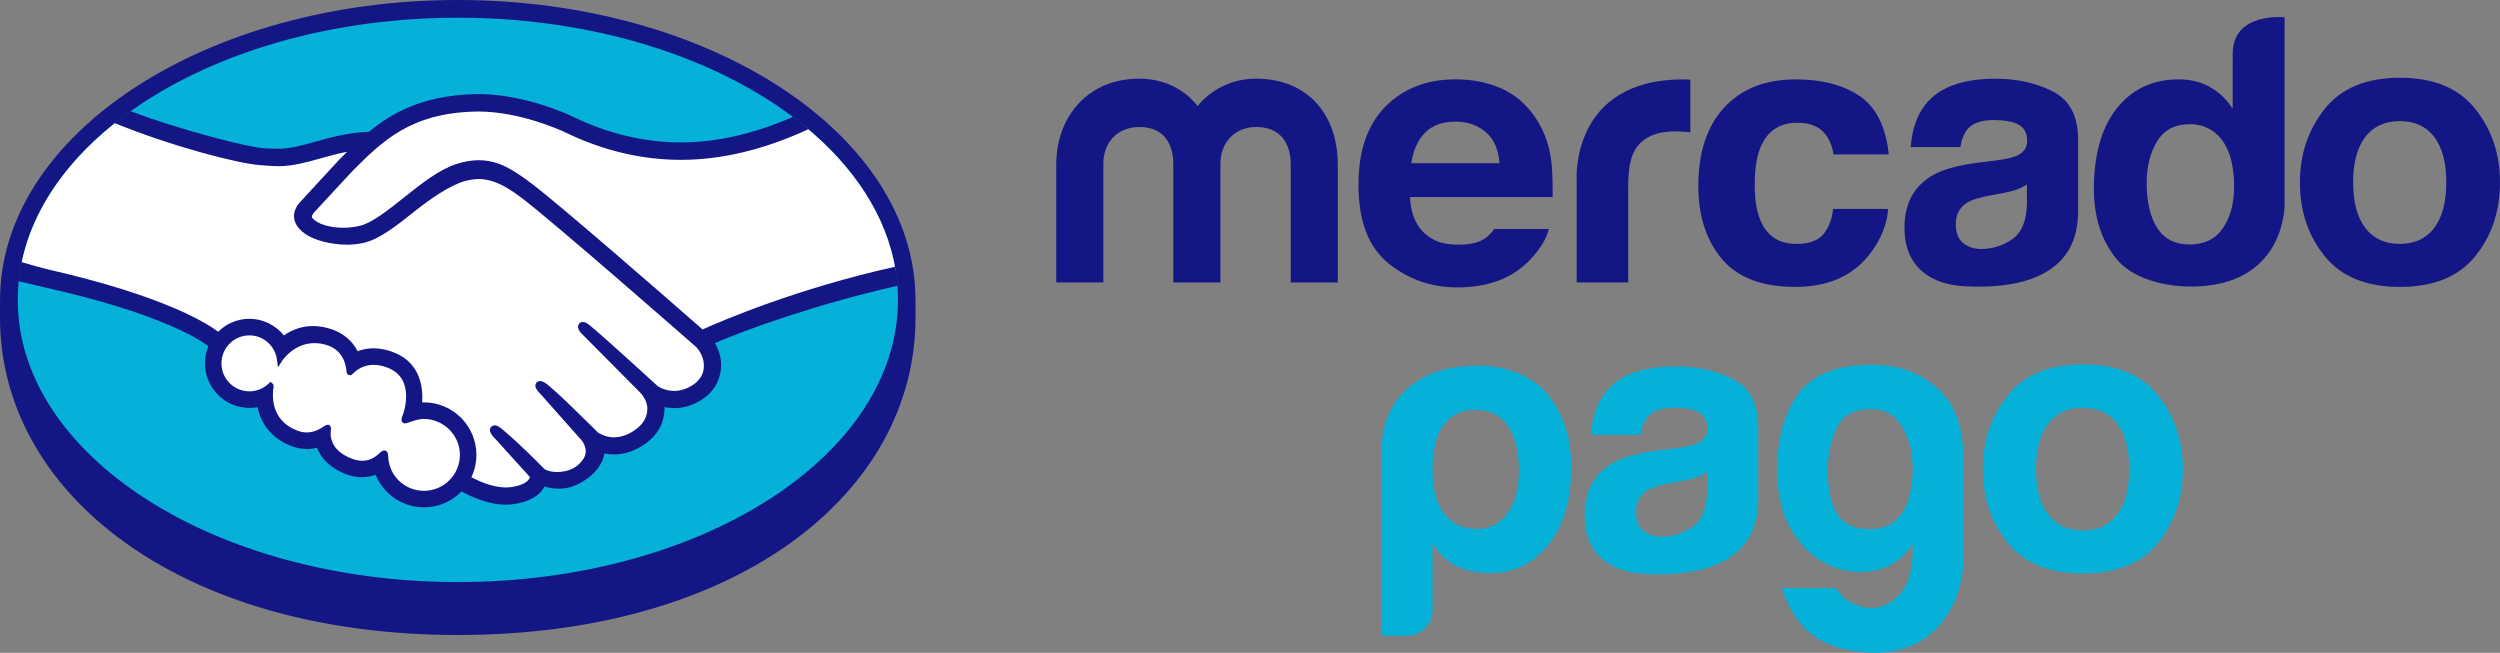 <svg xmlns="http://www.w3.org/2000/svg" width="180" height="47" viewBox="0 0 180 47" fill="none"><rect x="0" y="0" width="180" height="47" fill="#808080" stroke="none"/><g clip-path="url(#clip0_454_321)"><path d="M65.916 21.603C65.916 9.702 51.161 0 32.959 0C14.758 0 0.004 9.702 0.004 21.603C0.004 21.91 0 22.76 0 22.868C0 35.494 12.897 45.72 32.955 45.72C53.138 45.72 65.916 35.497 65.916 22.87C65.916 22.429 65.916 22.175 65.916 21.603Z" fill="#141685"></path><path d="M64.654 21.593C64.654 32.813 50.467 41.909 32.965 41.909C15.464 41.909 1.277 32.813 1.277 21.593C1.277 10.371 15.464 1.276 32.965 1.276C50.467 1.276 64.654 10.371 64.654 21.593Z" fill="#05B0D9"></path><path d="M22.444 15.183C22.427 15.215 22.111 15.543 22.316 15.806C22.816 16.446 24.36 16.813 25.922 16.462C26.852 16.253 28.044 15.303 29.199 14.385C30.451 13.388 31.692 12.39 32.941 11.993C34.262 11.572 35.108 11.753 35.668 11.922C36.282 12.106 37.003 12.511 38.154 13.376C40.323 15.01 49.042 22.637 50.548 23.955C51.761 23.406 57.154 21.08 64.481 19.461C63.844 15.546 61.468 11.965 57.864 9.032C52.841 11.146 46.703 12.249 40.701 9.311C40.67 9.298 37.422 7.758 34.217 7.833C29.455 7.944 27.392 10.01 25.208 12.196L22.444 15.183Z" fill="white"></path><path d="M50.194 24.785C50.092 24.694 39.942 15.793 37.643 14.061C36.312 13.061 35.572 12.806 34.795 12.707C34.39 12.654 33.832 12.73 33.441 12.837C32.371 13.129 30.973 14.066 29.731 15.052C28.445 16.079 27.233 17.045 26.108 17.297C24.671 17.62 22.916 17.239 22.116 16.697C21.791 16.478 21.563 16.225 21.453 15.969C21.157 15.281 21.703 14.732 21.792 14.64L24.593 11.604C24.919 11.278 25.247 10.952 25.582 10.631C24.678 10.749 23.843 10.981 23.03 11.208C22.015 11.494 21.039 11.766 20.051 11.765C19.639 11.765 17.43 11.402 17.011 11.288C14.477 10.593 12.252 9.916 8.929 8.361C4.947 11.331 2.285 15.046 1.516 19.137C2.088 19.288 3.009 19.563 3.397 19.649C12.407 21.657 15.214 23.726 15.723 24.157C16.274 23.542 17.069 23.153 17.957 23.153C18.954 23.155 19.852 23.657 20.398 24.433C20.914 24.024 21.626 23.675 22.546 23.676C22.963 23.676 23.397 23.753 23.834 23.902C24.851 24.252 25.376 24.93 25.648 25.544C25.989 25.39 26.408 25.276 26.902 25.277C27.387 25.277 27.892 25.388 28.4 25.609C30.062 26.323 30.32 27.959 30.17 29.192C30.288 29.177 30.407 29.172 30.528 29.172C32.498 29.173 34.1 30.778 34.099 32.753C34.099 33.364 33.943 33.939 33.672 34.444C34.208 34.745 35.574 35.428 36.773 35.276C37.732 35.155 38.096 34.827 38.226 34.642C38.315 34.515 38.41 34.367 38.322 34.26L35.779 31.43C35.779 31.43 35.361 31.033 35.499 30.88C35.643 30.723 35.901 30.948 36.084 31.102C37.378 32.185 38.958 33.819 38.958 33.819C38.984 33.837 39.089 34.044 39.673 34.149C40.176 34.239 41.066 34.187 41.683 33.679C41.839 33.551 41.994 33.391 42.124 33.226C42.114 33.234 42.105 33.245 42.095 33.249C42.745 32.416 42.023 31.572 42.023 31.572L39.055 28.231C39.055 28.231 38.631 27.838 38.775 27.68C38.904 27.543 39.177 27.75 39.363 27.905C40.303 28.692 41.63 30.028 42.903 31.277C43.152 31.459 44.271 32.153 45.752 31.178C46.65 30.587 46.831 29.861 46.805 29.314C46.743 28.589 46.178 28.073 46.178 28.073L42.124 23.988C42.124 23.988 41.696 23.621 41.847 23.436C41.971 23.279 42.249 23.504 42.431 23.657C43.723 24.74 47.219 27.953 47.219 27.953C47.269 27.988 48.477 28.85 49.97 27.897C50.504 27.556 50.845 27.04 50.874 26.441C50.926 25.402 50.194 24.785 50.194 24.785Z" fill="white"></path><path d="M30.528 29.964C29.899 29.956 29.211 30.331 29.122 30.276C29.072 30.243 29.16 29.99 29.219 29.844C29.279 29.699 30.107 27.203 28.089 26.336C26.545 25.67 25.601 26.419 25.276 26.757C25.191 26.845 25.153 26.838 25.143 26.725C25.112 26.276 24.911 25.059 23.578 24.652C21.674 24.067 20.449 25.4 20.138 25.881C19.999 24.793 19.081 23.948 17.956 23.947C16.735 23.945 15.744 24.938 15.743 26.161C15.742 27.385 16.732 28.378 17.954 28.378C18.548 28.379 19.086 28.141 19.483 27.759C19.495 27.771 19.501 27.792 19.494 27.834C19.401 28.382 19.23 30.374 21.311 31.185C22.145 31.51 22.855 31.268 23.444 30.855C23.619 30.73 23.648 30.783 23.623 30.948C23.547 31.46 23.643 32.557 25.177 33.181C26.344 33.656 27.035 33.169 27.487 32.75C27.684 32.57 27.738 32.599 27.748 32.877C27.804 34.36 29.033 35.536 30.525 35.538C32.062 35.54 33.308 34.294 33.309 32.754C33.309 31.213 32.065 29.98 30.528 29.964Z" fill="white"></path><path d="M50.586 23.719C47.46 20.985 40.234 14.689 38.277 13.217C37.16 12.374 36.397 11.929 35.727 11.729C35.427 11.638 35.01 11.535 34.475 11.534C33.977 11.534 33.442 11.624 32.884 11.802C31.619 12.203 30.36 13.207 29.141 14.178L29.078 14.227C27.943 15.131 26.77 16.067 25.882 16.266C25.494 16.354 25.096 16.399 24.698 16.399C23.704 16.397 22.81 16.11 22.476 15.682C22.421 15.611 22.456 15.496 22.585 15.331L22.602 15.309L25.353 12.339C27.507 10.18 29.541 8.141 34.225 8.034C34.302 8.031 34.382 8.03 34.459 8.03C37.374 8.032 40.289 9.34 40.615 9.491C43.349 10.828 46.17 11.507 49.007 11.509C51.963 11.51 55.013 10.777 58.219 9.297C57.861 8.995 57.489 8.701 57.105 8.413C54.288 9.637 51.604 10.255 49.015 10.255C46.37 10.252 43.727 9.616 41.162 8.361C41.027 8.296 37.809 6.776 34.46 6.774C34.372 6.774 34.283 6.776 34.196 6.777C30.262 6.87 28.046 8.269 26.555 9.496C25.106 9.531 23.856 9.882 22.743 10.193C21.75 10.47 20.893 10.71 20.057 10.709C19.712 10.709 19.092 10.677 19.037 10.676C18.075 10.646 13.231 9.455 9.377 7.993C8.983 8.272 8.605 8.561 8.236 8.854C12.262 10.508 17.161 11.788 18.707 11.888C19.138 11.916 19.596 11.965 20.055 11.966C21.078 11.966 22.099 11.678 23.087 11.402C23.67 11.237 24.314 11.059 24.991 10.928C24.81 11.107 24.63 11.287 24.449 11.468L21.655 14.498C21.435 14.72 20.957 15.314 21.272 16.046C21.397 16.341 21.651 16.623 22.007 16.863C22.673 17.312 23.865 17.616 24.973 17.617C25.392 17.618 25.79 17.575 26.156 17.493C27.327 17.23 28.556 16.249 29.858 15.212C30.895 14.386 32.368 13.337 33.496 13.029C33.811 12.943 34.199 12.89 34.51 12.89C34.603 12.891 34.691 12.894 34.772 12.905C35.517 13 36.238 13.254 37.525 14.222C39.818 15.949 49.969 24.848 50.069 24.936C50.075 24.941 50.723 25.501 50.678 26.431C50.654 26.95 50.366 27.41 49.867 27.73C49.434 28.005 48.986 28.145 48.534 28.145C47.856 28.144 47.389 27.826 47.358 27.804C47.321 27.773 43.843 24.577 42.564 23.504C42.36 23.335 42.162 23.182 41.962 23.182C41.855 23.181 41.76 23.227 41.696 23.308C41.495 23.556 41.72 23.901 41.986 24.128L46.048 28.22C46.054 28.224 46.554 28.695 46.609 29.323C46.641 30.001 46.318 30.568 45.645 31.01C45.166 31.327 44.68 31.487 44.205 31.487C43.581 31.487 43.143 31.202 43.046 31.135L42.464 30.559C41.398 29.509 40.299 28.423 39.494 27.75C39.298 27.587 39.088 27.436 38.888 27.436C38.79 27.436 38.7 27.472 38.632 27.544C38.541 27.646 38.477 27.83 38.705 28.135C38.8 28.261 38.911 28.364 38.911 28.364L41.875 31.701C41.9 31.731 42.486 32.429 41.942 33.125L41.837 33.258C41.748 33.357 41.652 33.447 41.562 33.525C41.056 33.941 40.38 33.985 40.113 33.985C39.97 33.985 39.832 33.973 39.712 33.951C39.419 33.898 39.223 33.817 39.128 33.704L39.092 33.666C38.93 33.499 37.436 31.97 36.199 30.936C36.036 30.799 35.834 30.626 35.623 30.626C35.519 30.626 35.427 30.667 35.355 30.746C35.111 31.015 35.477 31.416 35.633 31.563L38.162 34.358C38.159 34.382 38.127 34.44 38.066 34.528C37.976 34.654 37.669 34.961 36.752 35.077C36.642 35.091 36.528 35.097 36.416 35.097C35.47 35.097 34.461 34.637 33.941 34.361C34.178 33.859 34.301 33.308 34.301 32.755C34.302 30.669 32.612 28.972 30.531 28.971C30.486 28.971 30.439 28.972 30.395 28.974C30.463 28.022 30.328 26.219 28.482 25.425C27.95 25.195 27.42 25.077 26.905 25.077C26.502 25.077 26.114 25.146 25.749 25.287C25.366 24.541 24.731 23.999 23.902 23.716C23.445 23.557 22.989 23.476 22.549 23.476C21.78 23.476 21.072 23.703 20.441 24.153C19.836 23.399 18.922 22.953 17.959 22.953C17.117 22.953 16.308 23.291 15.707 23.886C14.92 23.284 11.798 21.296 3.443 19.395C3.038 19.303 2.109 19.036 1.54 18.869C1.446 19.323 1.374 19.781 1.327 20.243C1.327 20.243 2.868 20.613 3.171 20.681C11.707 22.581 14.527 24.557 15.004 24.93C14.843 25.319 14.759 25.738 14.758 26.161C14.757 27.928 16.191 29.367 17.956 29.369C18.153 29.369 18.349 29.352 18.542 29.316C18.808 30.616 19.657 31.602 20.955 32.108C21.334 32.254 21.718 32.33 22.095 32.33C22.338 32.33 22.583 32.299 22.823 32.238C23.062 32.848 23.602 33.609 24.808 34.099C25.23 34.27 25.653 34.359 26.064 34.359C26.4 34.359 26.728 34.3 27.041 34.185C27.619 35.595 28.994 36.529 30.526 36.529C31.542 36.531 32.518 36.116 33.229 35.382C33.838 35.722 35.123 36.335 36.422 36.337C36.59 36.337 36.748 36.325 36.906 36.306C38.196 36.142 38.796 35.637 39.072 35.244C39.121 35.175 39.166 35.103 39.204 35.027C39.509 35.115 39.843 35.186 40.227 35.188C40.932 35.188 41.608 34.947 42.291 34.448C42.962 33.963 43.44 33.266 43.508 32.673C43.51 32.665 43.511 32.657 43.512 32.648C43.738 32.695 43.971 32.719 44.202 32.719C44.928 32.719 45.641 32.492 46.323 32.044C47.638 31.18 47.866 30.052 47.844 29.313C48.074 29.361 48.309 29.386 48.543 29.386C49.224 29.386 49.892 29.181 50.53 28.774C51.345 28.252 51.835 27.452 51.91 26.522C51.961 25.889 51.804 25.252 51.471 24.703C53.675 23.752 58.709 21.911 64.639 20.572C64.603 20.111 64.537 19.656 64.455 19.203C57.281 20.799 51.927 23.121 50.586 23.719ZM30.528 35.339C29.135 35.338 28.002 34.253 27.951 32.87C27.947 32.752 27.935 32.437 27.669 32.437C27.56 32.437 27.465 32.502 27.355 32.602C27.049 32.886 26.659 33.175 26.089 33.175C25.831 33.175 25.55 33.115 25.255 32.994C23.783 32.397 23.763 31.383 23.823 30.977C23.839 30.868 23.845 30.755 23.77 30.667L23.68 30.586H23.588C23.513 30.586 23.436 30.616 23.332 30.69C22.906 30.989 22.498 31.135 22.083 31.135C21.855 31.135 21.62 31.089 21.386 30.998C19.449 30.243 19.602 28.411 19.697 27.859C19.71 27.747 19.683 27.661 19.612 27.603L19.475 27.49L19.347 27.613C18.969 27.978 18.476 28.177 17.957 28.177C16.847 28.176 15.944 27.273 15.945 26.16C15.946 25.048 16.85 24.145 17.96 24.147C18.962 24.147 19.815 24.902 19.943 25.906L20.013 26.447L20.309 25.989C20.343 25.936 21.156 24.704 22.65 24.705C22.934 24.705 23.228 24.751 23.523 24.843C24.714 25.207 24.916 26.29 24.947 26.74C24.968 27.003 25.155 27.016 25.192 27.016C25.294 27.016 25.37 26.95 25.424 26.894C25.648 26.659 26.138 26.268 26.905 26.268C27.255 26.269 27.628 26.352 28.014 26.518C29.907 27.332 29.048 29.744 29.038 29.768C28.875 30.168 28.869 30.345 29.021 30.446L29.096 30.482H29.151C29.237 30.482 29.343 30.445 29.518 30.386C29.776 30.296 30.165 30.162 30.528 30.163H30.529C31.954 30.178 33.114 31.341 33.113 32.753C33.112 34.18 31.952 35.339 30.528 35.339Z" fill="#141685"></path><path d="M178.216 7.839C177.026 6.345 175.221 5.598 172.797 5.598C170.376 5.598 168.57 6.345 167.381 7.839C166.191 9.332 165.595 11.096 165.595 13.132C165.595 15.205 166.191 16.976 167.381 18.45C168.57 19.919 170.376 20.657 172.797 20.657C175.22 20.657 177.026 19.92 178.216 18.45C179.406 16.976 180 15.205 180 13.132C180 11.096 179.406 9.332 178.216 7.839ZM175.268 16.407C174.691 17.175 173.865 17.559 172.785 17.559C171.709 17.559 170.879 17.175 170.297 16.407C169.714 15.64 169.425 14.548 169.425 13.132C169.425 11.719 169.714 10.63 170.297 9.866C170.879 9.102 171.709 8.72 172.785 8.72C173.865 8.72 174.691 9.102 175.268 9.866C175.845 10.629 176.134 11.719 176.134 13.132C176.134 14.548 175.845 15.64 175.268 16.407Z" fill="#141685"></path><path d="M147.814 6.589C146.608 5.976 145.227 5.667 143.673 5.667C141.285 5.667 139.599 6.292 138.618 7.538C138.001 8.337 137.655 9.355 137.574 10.594H141.143C141.231 10.047 141.406 9.614 141.669 9.294C142.037 8.861 142.662 8.644 143.547 8.644C144.338 8.644 144.935 8.753 145.344 8.976C145.75 9.197 145.955 9.598 145.955 10.178C145.955 10.655 145.691 11.005 145.158 11.231C144.861 11.361 144.369 11.47 143.679 11.556L142.415 11.712C140.978 11.893 139.887 12.198 139.148 12.623C137.797 13.403 137.122 14.663 137.122 16.406C137.122 17.748 137.54 18.787 138.381 19.519C139.218 20.251 140.285 20.558 141.572 20.618C149.642 20.979 149.55 16.356 149.624 15.395V10.074C149.624 8.368 149.02 7.205 147.814 6.589ZM145.94 14.663C145.915 15.902 145.56 16.756 144.88 17.224C144.2 17.692 143.456 17.927 142.65 17.927C142.139 17.927 141.707 17.785 141.351 17.504C140.996 17.222 140.819 16.765 140.819 16.132C140.819 15.422 141.109 14.898 141.691 14.559C142.037 14.361 142.602 14.19 143.391 14.054L144.234 13.898C144.653 13.818 144.983 13.733 145.224 13.641C145.468 13.553 145.704 13.435 145.94 13.286L145.94 14.663Z" fill="#141685"></path><path d="M129.414 8.837C130.337 8.837 131.014 9.122 131.452 9.693C131.752 10.115 131.94 10.591 132.012 11.119H135.993C135.774 9.107 135.071 7.702 133.885 6.906C132.695 6.113 131.171 5.714 129.307 5.714C127.115 5.714 125.393 6.389 124.149 7.736C122.902 9.085 122.279 10.97 122.279 13.393C122.279 15.539 122.843 17.288 123.971 18.636C125.099 19.983 126.858 20.657 129.25 20.657C131.644 20.657 133.451 19.849 134.669 18.233C135.433 17.232 135.861 16.169 135.951 15.045H131.984C131.903 15.788 131.672 16.394 131.287 16.86C130.905 17.325 130.26 17.56 129.347 17.56C128.062 17.56 127.188 16.973 126.723 15.796C126.469 15.168 126.34 14.337 126.34 13.303C126.34 12.218 126.469 11.348 126.723 10.69C127.206 9.456 128.104 8.837 129.414 8.837Z" fill="#141685"></path><path d="M121.212 5.714C113.036 5.714 113.52 12.969 113.52 12.969V20.339H117.23V13.426C117.23 12.294 117.373 11.455 117.656 10.909C118.165 9.943 119.159 9.458 120.643 9.458C120.755 9.458 120.902 9.464 121.083 9.472C121.264 9.481 121.469 9.497 121.705 9.525V5.742C121.541 5.731 121.434 5.726 121.388 5.721C121.34 5.717 121.281 5.714 121.212 5.714Z" fill="#141685"></path><path d="M107.582 16.488C107.427 16.711 107.259 16.901 107.074 17.05C106.55 17.483 105.838 17.615 105 17.615C104.207 17.615 103.587 17.494 103.025 17.139C102.099 16.569 101.579 15.604 101.523 14.187H111.789C111.804 12.968 111.764 12.034 111.666 11.384C111.495 10.278 111.12 9.303 110.544 8.463C109.904 7.512 109.089 6.815 108.108 6.373C107.125 5.934 106.021 5.713 104.795 5.713C102.728 5.713 101.049 6.366 99.754 7.67C98.46 8.978 97.81 10.852 97.81 13.299C97.81 15.911 98.528 17.796 99.963 18.955C101.396 20.113 103.053 20.693 104.928 20.693C107.199 20.693 108.968 20.007 110.23 18.632C110.911 17.909 111.337 17.194 111.517 16.488L107.582 16.488ZM102.595 9.564C103.117 9.027 103.85 8.758 104.795 8.758C105.665 8.758 106.393 9.011 106.982 9.519C107.568 10.026 107.896 10.771 107.962 11.75H101.614C101.746 10.831 102.075 10.103 102.595 9.564Z" fill="#141685"></path><path d="M96.321 20.337H92.932V11.784C92.932 11.003 92.674 9.144 90.439 9.144C88.948 9.144 87.87 10.222 87.87 11.784V20.337H84.478V11.784C84.478 11.003 84.246 9.144 82.012 9.144C80.495 9.144 79.441 10.222 79.441 11.784V20.337H76.05V11.866C76.05 8.334 78.388 5.664 82.012 5.664C83.811 5.664 85.274 6.421 86.226 7.634C87.227 6.421 88.717 5.664 90.439 5.664C94.139 5.664 96.321 8.226 96.321 11.866V20.337H96.321Z" fill="#141685"></path><path d="M164.492 1.247C164.492 1.247 160.754 0.847 160.754 3.856L160.752 7.839C160.338 7.174 159.8 6.653 159.136 6.278C158.474 5.903 157.715 5.714 156.859 5.714C155.006 5.714 153.528 6.406 152.42 7.787C151.31 9.171 150.759 11.163 150.759 13.573C150.759 15.664 151.321 17.379 152.446 18.713C153.571 20.047 155.777 20.632 157.735 20.632C164.568 20.632 164.489 14.76 164.489 14.76L164.492 1.247ZM160.041 16.438C159.5 17.216 158.704 17.605 157.663 17.605C156.618 17.605 155.841 17.212 155.329 16.431C154.817 15.649 154.561 14.509 154.561 13.205C154.561 11.995 154.811 10.982 155.316 10.166C155.819 9.351 156.609 8.941 157.687 8.941C158.395 8.941 159.015 9.166 159.551 9.614C160.421 10.358 160.856 11.692 160.856 13.418C160.856 14.653 160.584 15.66 160.041 16.438Z" fill="#141685"></path><path d="M103.144 43.939C103.144 44.441 102.961 44.874 102.596 45.233C102.234 45.593 101.797 45.773 101.288 45.773H99.435V32.851C99.435 30.338 100.28 28.765 101.67 27.701C102.59 26.998 103.959 26.327 106.524 26.327C108.256 26.327 110.286 27.001 111.381 28.34C112.611 29.846 113.124 31.524 113.124 33.716C113.124 35.983 112.578 37.812 111.489 39.218C110.398 40.585 108.997 41.267 107.288 41.267C106.379 41.267 105.579 41.104 104.889 40.783C104.159 40.422 103.58 39.866 103.144 39.11V43.939H103.144ZM109.362 33.877C109.362 32.475 109.09 31.397 108.542 30.641C107.997 29.889 107.216 29.507 106.197 29.507C105.216 29.507 104.452 29.888 103.904 30.641C103.397 31.325 103.144 32.406 103.144 33.877C103.144 35.248 103.415 36.268 103.962 36.952C104.505 37.709 105.289 38.085 106.307 38.085C107.251 38.085 107.997 37.709 108.542 36.952C109.09 36.197 109.362 35.175 109.362 33.877Z" fill="#05B0D9"></path><path d="M137.709 40.075V39.162C137.067 40.17 136.198 40.794 135.11 41.048C134.019 41.297 132.94 41.208 131.87 40.776C130.798 40.347 129.877 39.547 129.109 38.38C128.342 37.209 127.959 35.673 127.959 33.769C127.959 31.544 128.468 29.736 129.484 28.354C130.503 26.971 132.138 26.34 134.388 26.279C136.604 26.22 137.893 26.723 139.155 27.68C140.535 28.73 141.351 30.341 141.351 32.853V40.455C141.357 42.874 139.674 47.358 134.388 46.977C131.113 46.739 129.295 45.393 128.281 42.342H132.191C132.477 42.843 132.913 43.23 133.506 43.497C134.092 43.77 134.685 43.84 135.27 43.714C135.859 43.588 136.395 43.237 136.88 42.664C137.359 42.089 137.636 41.226 137.709 40.075ZM131.601 33.879C131.601 36.358 132.316 37.731 133.745 38.003C135.171 38.268 136.226 37.936 136.905 37.003C137.227 36.611 137.457 35.989 137.601 35.146C137.743 34.302 137.754 33.466 137.628 32.641C137.505 31.812 137.208 31.076 136.743 30.429C136.281 29.784 135.601 29.459 134.708 29.459C133.493 29.459 132.674 29.91 132.245 30.804C131.813 31.704 131.601 32.728 131.601 33.879Z" fill="#05B0D9"></path><path d="M124.785 27.304C123.578 26.693 122.197 26.383 120.645 26.383C118.255 26.383 116.571 27.007 115.589 28.253C114.974 29.051 114.625 30.069 114.545 31.31H118.116C118.203 30.762 118.377 30.329 118.641 30.009C119.009 29.576 119.635 29.359 120.519 29.359C121.311 29.359 121.908 29.469 122.315 29.691C122.721 29.912 122.927 30.313 122.927 30.894C122.927 31.37 122.661 31.721 122.129 31.947C121.834 32.077 121.341 32.185 120.651 32.272L119.386 32.427C117.95 32.609 116.858 32.914 116.121 33.338C114.768 34.118 114.094 35.378 114.094 37.12C114.094 38.462 114.511 39.501 115.353 40.233C116.19 40.965 117.256 41.273 118.543 41.333C126.611 41.694 126.52 37.071 126.594 36.109V30.788C126.594 29.081 125.992 27.921 124.785 27.304ZM122.91 35.378C122.886 36.618 122.531 37.47 121.852 37.939C121.172 38.406 120.428 38.64 119.622 38.64C119.111 38.64 118.679 38.499 118.324 38.218C117.967 37.937 117.789 37.478 117.789 36.845C117.789 36.136 118.081 35.612 118.663 35.273C119.009 35.075 119.573 34.904 120.363 34.769L121.205 34.612C121.626 34.532 121.956 34.448 122.194 34.356C122.439 34.267 122.674 34.149 122.91 34L122.91 35.378Z" fill="#05B0D9"></path><path d="M155.386 28.476C154.195 26.981 152.389 26.236 149.965 26.236C147.547 26.236 145.74 26.981 144.551 28.476C143.36 29.969 142.765 31.733 142.765 33.77C142.765 35.842 143.36 37.612 144.551 39.087C145.74 40.555 147.547 41.292 149.965 41.292C152.389 41.292 154.195 40.555 155.386 39.087C156.575 37.612 157.168 35.842 157.168 33.77C157.168 31.733 156.575 29.969 155.386 28.476ZM152.437 37.042C151.861 37.811 151.034 38.195 149.956 38.195C148.878 38.195 148.047 37.811 147.467 37.042C146.883 36.276 146.594 35.184 146.594 33.77C146.594 32.356 146.883 31.267 147.467 30.504C148.047 29.739 148.878 29.359 149.956 29.359C151.034 29.359 151.861 29.739 152.437 30.504C153.015 31.266 153.303 32.356 153.303 33.77C153.303 35.184 153.015 36.276 152.437 37.042Z" fill="#05B0D9"></path></g><defs><clipPath id="clip0_454_321"><rect width="180" height="47" fill="white"></rect></clipPath></defs></svg>